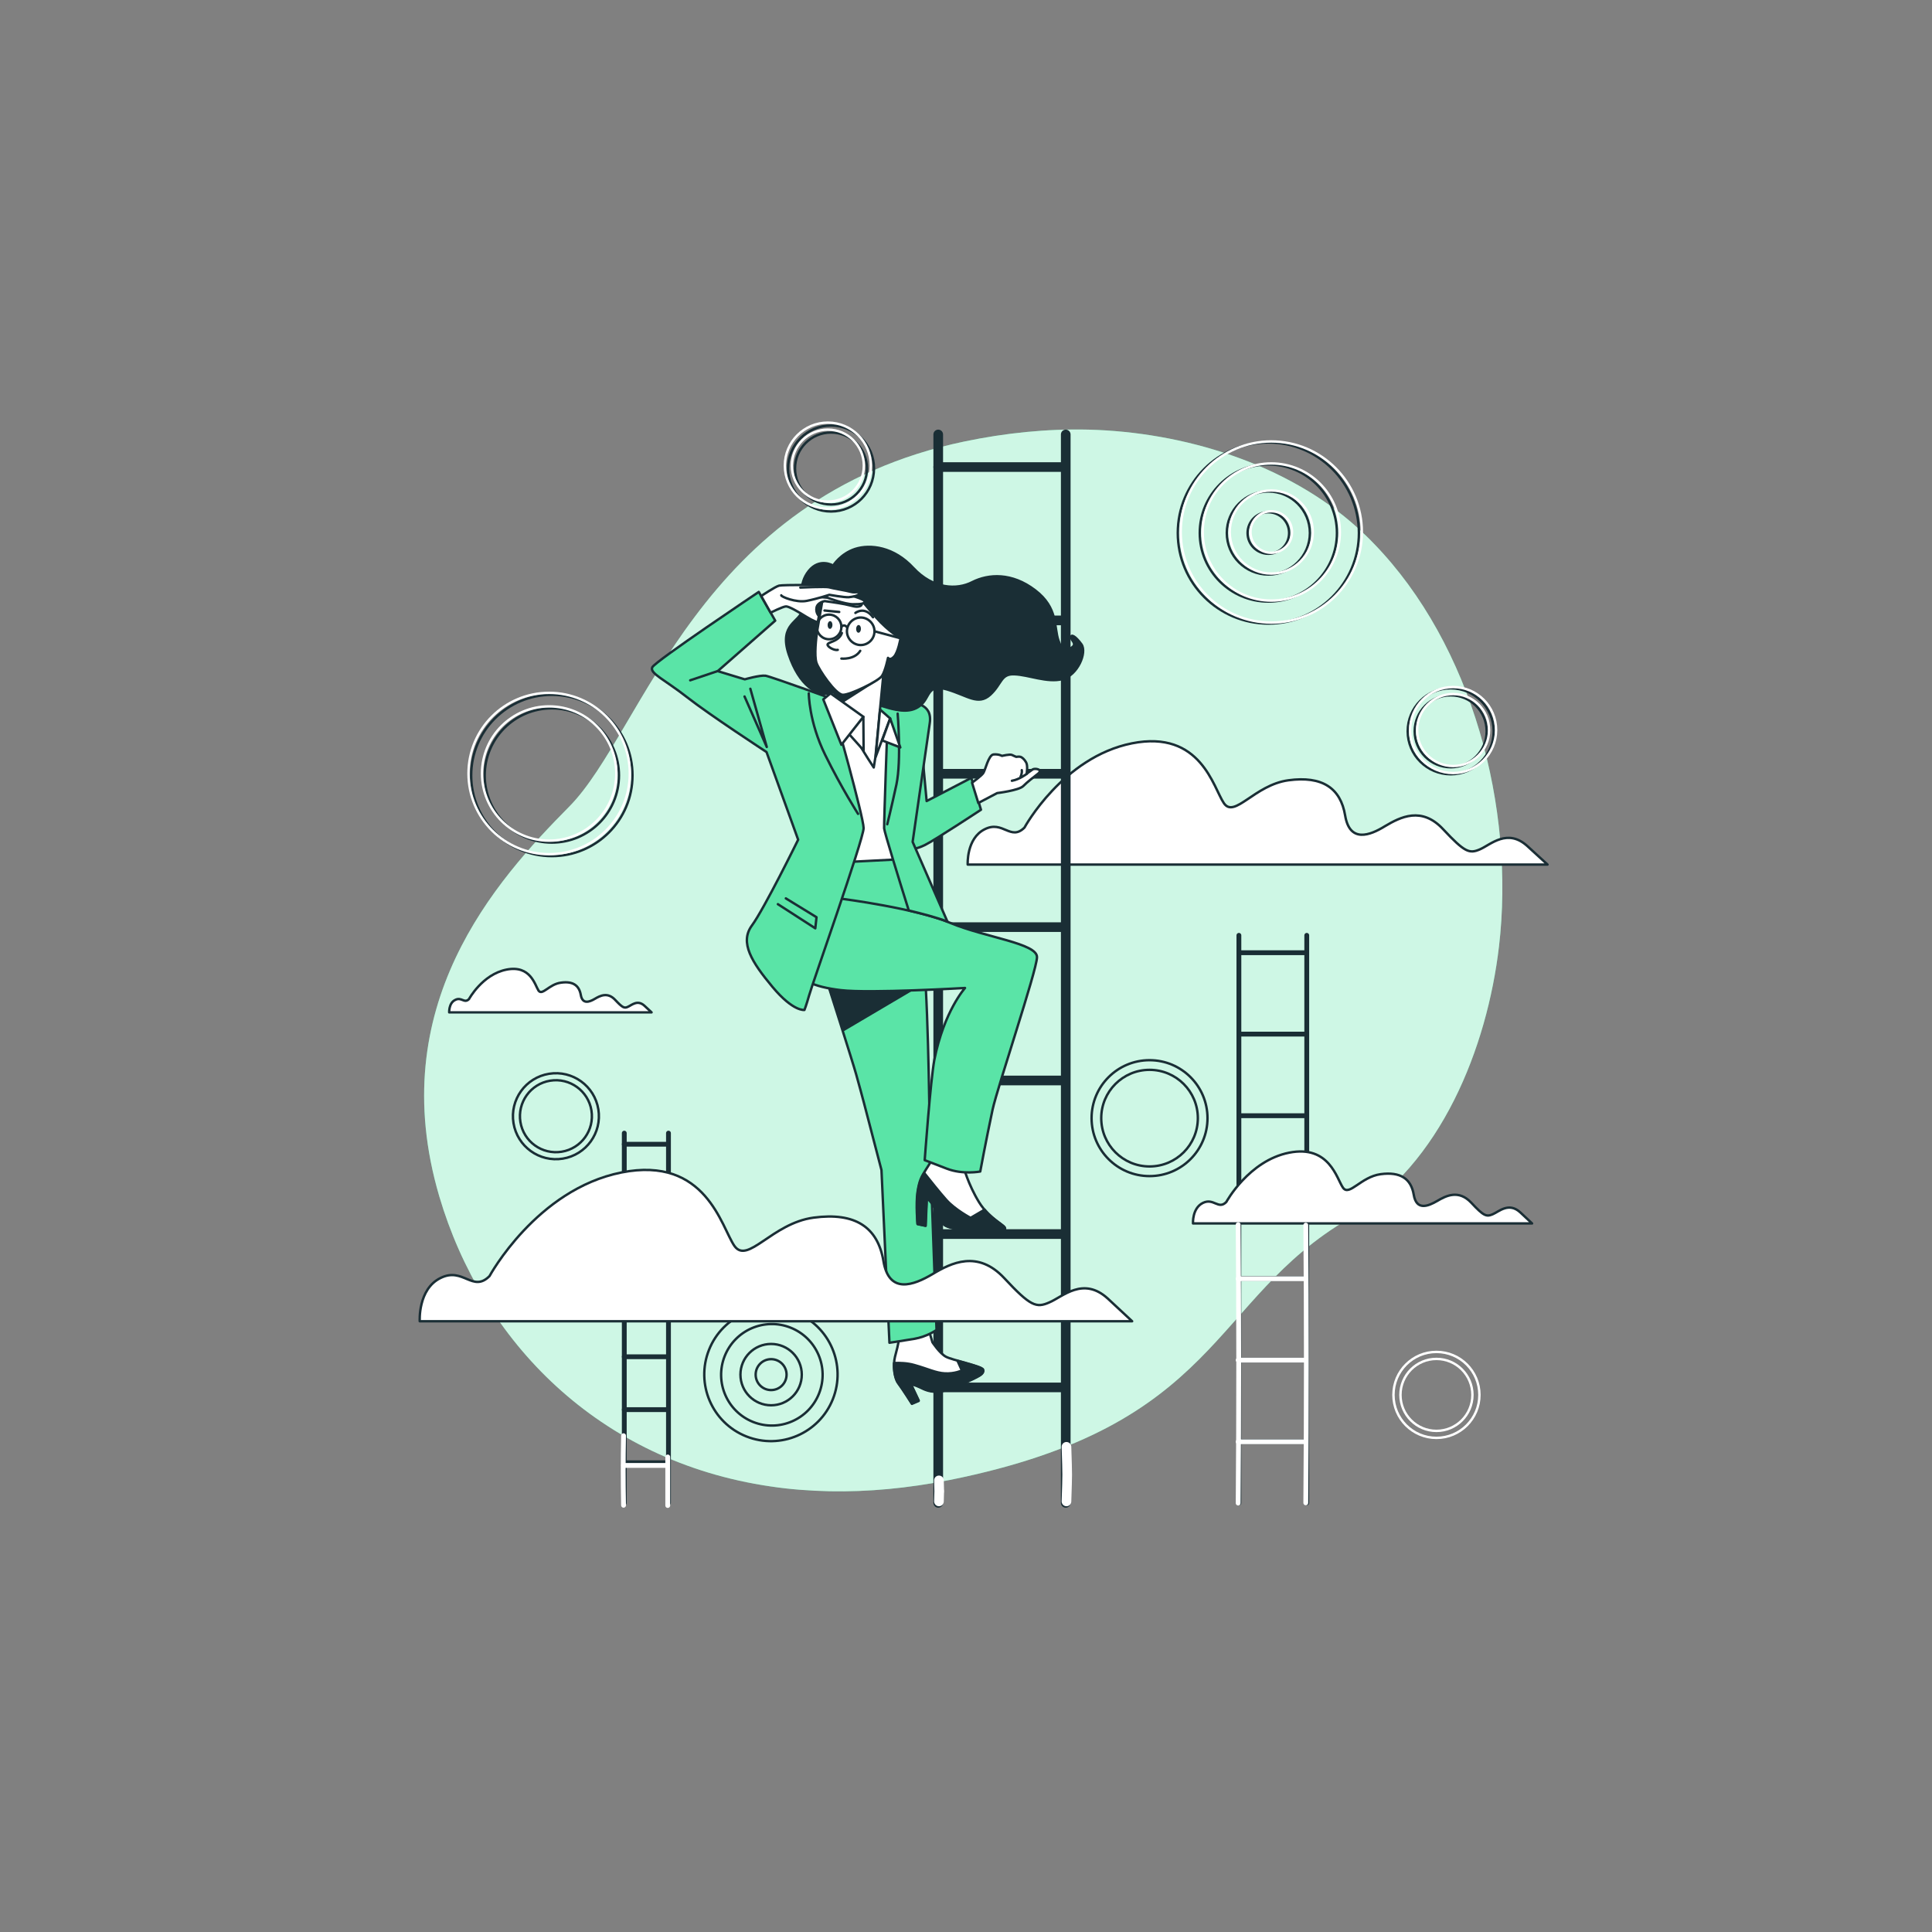 <?xml version="1.0" encoding="utf-8"?>
<!-- Generator: Adobe Illustrator 25.0.0, SVG Export Plug-In . SVG Version: 6.00 Build 0)  -->
<svg version="1.1" id="Layer_1" xmlns="http://www.w3.org/2000/svg" xmlns:xlink="http://www.w3.org/1999/xlink" x="0px" y="0px"
	 viewBox="0 0 800 800" style="enable-background:new 0 0 800 800;" xml:space="preserve">
<rect x="0" y="0" width="800" height="800" fill="#808080" stroke="none"/>
<style type="text/css">
	.st0{fill:#5AE4A7;}
	.st1{opacity:0.7;fill:#FFFFFF;}
	.st2{fill:none;stroke:#1A2E35;stroke-width:2;stroke-linecap:round;stroke-linejoin:round;stroke-miterlimit:10;}
	.st3{fill:#FFFFFF;stroke:#1A2E35;stroke-linecap:round;stroke-linejoin:round;stroke-miterlimit:10;}
	.st4{fill:none;stroke:#1A2E35;stroke-linecap:round;stroke-linejoin:round;stroke-miterlimit:10;}
	.st5{fill:none;stroke:#FFFFFF;stroke-linecap:round;stroke-linejoin:round;stroke-miterlimit:10;}
	.st6{fill:none;stroke:#1A2E35;stroke-width:4;stroke-linecap:round;stroke-linejoin:round;stroke-miterlimit:10;}
	.st7{fill:#1A2E35;stroke:#1A2E35;stroke-linecap:round;stroke-linejoin:round;stroke-miterlimit:10;}
	.st8{fill:#5AE4A7;stroke:#1A2E35;stroke-linecap:round;stroke-linejoin:round;stroke-miterlimit:10;}
	.st9{fill:#1A2E35;}
	.st10{fill:none;stroke:#FFFFFF;stroke-width:2;stroke-linecap:round;stroke-linejoin:round;stroke-miterlimit:10;}
	.st11{fill:none;stroke:#FFFFFF;stroke-width:4;stroke-linecap:round;stroke-linejoin:round;stroke-miterlimit:10;}
</style>
<g>
	<path class="st0" d="M620.7,391.9c-4.9,41.8-24,90.4-62.1,112.7c-57.6,33.7-52.8,85.6-165.2,108.2c-17.5,3.5-34.2,5-49.8,4.7
		c-8.4-0.2-16.6-0.8-24.5-2c-71.4-10.4-119.5-60.1-137.2-120.1C158.7,416.6,205,365,235.8,333.9c30.7-31.1,53.2-128,163.6-151.1
		c16.8-3.5,34-5.3,51.2-4.9c39.3,1,82.1,13.9,111.7,40.8c2.2,2,4.4,4.1,6.5,6.3C609.9,267.3,627.4,334.9,620.7,391.9z"/>
	<path class="st1" d="M620.7,391.9c-4.9,41.8-24,90.4-62.1,112.7c-57.6,33.7-52.8,85.6-165.2,108.2c-17.5,3.5-34.2,5-49.8,4.7
		c-8.4-0.2-16.6-0.8-24.5-2c-71.4-10.4-119.5-60.1-137.2-120.1C158.7,416.6,205,365,235.8,333.9c30.7-31.1,53.2-128,163.6-151.1
		c16.8-3.5,34-5.3,51.2-4.9c39.3,1,82.1,13.9,111.7,40.8c2.2,2,4.4,4.1,6.5,6.3C609.9,267.3,627.4,334.9,620.7,391.9z"/>
</g>
<g>
	<g>
		<line class="st2" x1="540.8" y1="394.5" x2="513" y2="394.5"/>
		<line class="st2" x1="540.8" y1="428.2" x2="513" y2="428.2"/>
		<line class="st2" x1="540.8" y1="462" x2="513.2" y2="462"/>
		<line class="st2" x1="540.8" y1="495.7" x2="513" y2="495.7"/>
		<line class="st2" x1="540.8" y1="529.4" x2="513" y2="529.4"/>
		<line class="st2" x1="540.8" y1="563.2" x2="513" y2="563.2"/>
		<line class="st2" x1="540.8" y1="596.9" x2="513" y2="596.9"/>
	</g>
	<line class="st2" x1="513" y1="387.3" x2="513" y2="622.3"/>
	<line class="st2" x1="541.1" y1="387.3" x2="541.1" y2="622.3"/>
</g>
<g>
	<g>
		<line class="st2" x1="276.6" y1="473.8" x2="258.5" y2="473.8"/>
		<line class="st2" x1="276.6" y1="495.8" x2="258.5" y2="495.8"/>
		<line class="st2" x1="276.6" y1="517.8" x2="258.6" y2="517.8"/>
		<line class="st2" x1="276.6" y1="539.8" x2="258.5" y2="539.8"/>
		<line class="st2" x1="276.6" y1="561.8" x2="258.5" y2="561.8"/>
		<line class="st2" x1="276.6" y1="583.7" x2="258.5" y2="583.7"/>
		<line class="st2" x1="276.6" y1="605.7" x2="258.5" y2="605.7"/>
	</g>
	<line class="st2" x1="258.5" y1="469.2" x2="258.5" y2="622.3"/>
	<line class="st2" x1="276.8" y1="469.2" x2="276.8" y2="622.3"/>
</g>
<path class="st3" d="M424.2,342.7c0,0,15.9-29.2,44.5-34.9c28.6-5.7,33.7,18.4,38.1,24.8c4.4,6.4,12.7-7.6,26.7-9.5
	c14-1.9,21.6,3.2,23.5,14.6c1.9,11.4,10.2,8.3,16.5,4.4c6.4-3.8,15.2-8.3,24.1,1.3c8.9,9.5,10.8,10.2,15.2,8.3
	c4.4-1.9,11.4-8.9,19.7-1.3c8.3,7.6,8.3,7.6,8.3,7.6H400.7c0,0-0.6-10.8,7-14.6C415.3,339.5,418.4,348.4,424.2,342.7z"/>
<path class="st3" d="M194.2,413.7c0,0,5.5-10.2,15.5-12.2c10-2,11.8,6.4,13.3,8.7c1.6,2.2,4.4-2.7,9.3-3.3c4.9-0.7,7.5,1.1,8.2,5.1
	c0.7,4,3.6,2.9,5.8,1.6c2.2-1.3,5.3-2.9,8.4,0.4c3.1,3.3,3.8,3.6,5.3,2.9c1.6-0.7,4-3.1,6.9-0.4c2.9,2.7,2.9,2.7,2.9,2.7H186
	c0,0-0.2-3.8,2.4-5.1C191.1,412.6,192.2,415.7,194.2,413.7z"/>
<g>
	<circle class="st4" cx="525.2" cy="220.7" r="37.5"/>
	<circle class="st4" cx="525.2" cy="220.7" r="28.4"/>
	<circle class="st4" cx="525.2" cy="220.7" r="17.2"/>
	<circle class="st4" cx="525.2" cy="220.7" r="8.6"/>
</g>
<g>
	
		<ellipse transform="matrix(0.37 -0.929 0.929 0.37 -327.703 655.168)" class="st4" cx="319.3" cy="569.2" rx="27.6" ry="27.6"/>
	
		<ellipse transform="matrix(0.369 -0.93 0.93 0.369 -327.565 656.195)" class="st4" cx="319.3" cy="569.2" rx="21" ry="21"/>
	<circle class="st4" cx="319.3" cy="569.2" r="12.7"/>
	<circle class="st4" cx="319.3" cy="569.2" r="6.4"/>
</g>
<g>
	<circle class="st4" cx="228.5" cy="321.1" r="33.4"/>
	<circle class="st4" cx="228.5" cy="321.1" r="27.8"/>
</g>
<g>
	<circle class="st4" cx="476" cy="463" r="24"/>
	<circle class="st4" cx="476" cy="463" r="20"/>
</g>
<g>
	
		<ellipse transform="matrix(0.987 -0.16 0.16 0.987 -71.063 42.857)" class="st4" cx="230.3" cy="462.2" rx="17.8" ry="17.8"/>
	
		<ellipse transform="matrix(0.987 -0.16 0.16 0.987 -71.063 42.857)" class="st4" cx="230.3" cy="462.2" rx="14.9" ry="14.9"/>
</g>
<g>
	<circle class="st4" cx="344.1" cy="194" r="17.8"/>
	<circle class="st4" cx="344.1" cy="194" r="14.9"/>
</g>
<g>
	<circle class="st5" cx="594.8" cy="577.6" r="17.8"/>
	<circle class="st5" cx="594.8" cy="577.6" r="14.9"/>
</g>
<g>
	<circle class="st4" cx="600.7" cy="302.8" r="17.8"/>
	<circle class="st4" cx="600.7" cy="302.8" r="14.9"/>
</g>
<g>
	<g>
		<line class="st6" x1="440.7" y1="193.4" x2="388.5" y2="193.4"/>
		<line class="st6" x1="440.7" y1="256.9" x2="388.5" y2="256.9"/>
		<line class="st6" x1="440.7" y1="320.4" x2="388.9" y2="320.4"/>
		<line class="st6" x1="440.7" y1="383.9" x2="388.5" y2="383.9"/>
		<line class="st6" x1="440.7" y1="447.4" x2="388.5" y2="447.4"/>
		<line class="st6" x1="440.7" y1="511" x2="388.5" y2="511"/>
		<line class="st6" x1="440.7" y1="574.5" x2="388.5" y2="574.5"/>
	</g>
	<line class="st6" x1="388.5" y1="179.9" x2="388.5" y2="622.3"/>
	<line class="st6" x1="441.3" y1="179.9" x2="441.3" y2="622.3"/>
</g>
<g>
	<g>
		<path class="st3" d="M383.8,548.1l2.3,7.7c0,0,3,4.6,5.6,6c2.6,1.4,14.9,3.9,15.3,5.3c0.5,1.4-1.2,2.3-2.6,3
			c-1.4,0.7-10.2,5.1-14.6,5.8c-4.4,0.7-7-0.7-8.8-1.6c-1.9-0.9-3.9-1.4-3.9-1.4l3.3,7l-2.8,1.2c0,0-3.9-6.3-5.6-8.4
			c-1.6-2.1-2.3-7.4-1.4-10.9c0.9-3.5,1.2-4.6,1.4-5.8c0.2-1.2,0.2-5.6,0.2-5.6L383.8,548.1z"/>
		<path class="st7" d="M407.1,567.2c-0.3-1-6.2-2.4-10.6-3.7l1.8,4c0,0-3,1.4-7,1.2c-3.9-0.2-7-1.9-12.8-3.5
			c-2.8-0.8-5.9-0.9-8.3-0.8c-0.2,3.2,0.5,6.9,1.8,8.5c1.6,2.1,5.6,8.4,5.6,8.4l2.8-1.2l-3.3-7c0,0,2.1,0.5,3.9,1.4
			c1.9,0.9,4.4,2.3,8.8,1.6c4.4-0.7,13.2-5.1,14.6-5.8C405.9,569.5,407.5,568.6,407.1,567.2z"/>
	</g>
	<path class="st8" d="M371.8,351.3c0,0,9.1,26.7,10.9,48.3c1.9,21.6,2.3,73.6,2.3,73.6l2.8,77.5c0,0-3.9,2.8-9.3,3.7
		s-10.2,1.6-10.2,1.6l-3.3-71.5c0,0-6.3-24.2-7.2-27.6c-0.9-3.5-2.1-7.7-3.3-12.1c-1.2-4.4-12.3-39.2-12.3-39.2s-4.2-10-6-16.7
		S342,354,342,354L371.8,351.3z"/>
	<polygon class="st7" points="384.7,405.6 349.3,426.5 342.3,405.6 	"/>
	<polygon class="st3" points="372.1,293.2 341.4,292.3 353.4,344.4 351.5,356.9 370.9,355.9 369,334.9 	"/>
	<path class="st8" d="M381.4,306.7l2.3,25l18.5-9.6l4,13.2c0,0-19.3,12.7-23.2,14.6s-6.1,1.9-7.5,1.2c-1.4-0.7-1-7.3-1-7.3
		L381.4,306.7z"/>
	<g>
		<path class="st3" d="M399.4,477.6l-0.5,5.3c0,0,1.9,7.4,6.5,14.9c4.6,7.4,10.9,9.5,10.7,10.9c-0.2,1.4-0.5,2.1-8.4,1.6
			c-7.9-0.5-16-1.9-17-3.5c-0.9-1.6-4.2-8.1-5.6-9.5c-1.4-1.4-1.4-1.4-1.4-1.4l-0.5,11.6l-3.3-0.7c0,0-0.7-8.1,0-13
			c0.7-4.9,1.6-6.5,3.5-9.5s1.9-3,1.9-3l0.9-5.8L399.4,477.6z"/>
		<path class="st7" d="M407.7,500.9l-5.8,3.4c0,0-6.3-3.3-10-7.4c-2.8-3.1-7.2-8.7-9.2-11.2c-1.3,2.3-2.1,4.1-2.7,8.2
			c-0.7,4.9,0,13,0,13l3.3,0.7l0.5-11.6c0,0,0,0,1.4,1.4c1.4,1.4,4.6,7.9,5.6,9.5c0.9,1.6,9.1,3,17,3.5c7.9,0.5,8.1-0.2,8.4-1.6
			C416.3,507.5,411.9,505.8,407.7,500.9z"/>
	</g>
	<path class="st8" d="M348.8,372.2c0,0,30.4,3.9,44.8,10c14.4,6,36,8.4,35.8,14.2c-0.2,5.8-16.3,53.5-18.4,63.1
		c-2.8,13.1-5.1,25.6-5.1,25.6s-7.2,1.4-13.9-1.2c-6.7-2.6-9.1-3.5-9.1-3.5s2.4-33.1,4-41.6c4-20.1,12.7-29.7,12.7-29.7
		s-39.5,2.3-51.4,0.9c-11.8-1.4-17-4.4-17.4-7.9c-0.5-3.5-1.6-13,2.6-21.6C337.6,371.9,345.3,371,348.8,372.2z"/>
	<g>
		<path class="st8" d="M392.3,381.6l-14.4-33c0,0,5.9-40.9,7.1-49.2c1.2-8.3-6.8-8.5-10.2-8.6c-3.4-0.2-27.1-0.3-27.1-0.3
			s-28.3-10.3-30.7-10.7c-2.4-0.3-8.6,1.5-8.6,1.5l-11.2-3.4L321,257l-6.8-11.9c0,0-42.9,28.7-44.1,31.2c-1.2,2.5,5.1,5.1,14.4,12.4
			c9.3,7.3,32.9,22.7,32.9,22.7l13.1,36.3c0,0-14.1,28.7-19.2,35.6c-5.1,7,0,15.1,8.6,25.4c8.6,10.3,13.2,9.5,13.2,9.5
			s0.8-2,1.9-5.9c1-3.9,22.6-64.8,22.6-69.4c0-4.6-12.5-49-12.5-49s12.4,0,16.8,1.4c4.4,1.4,5.6,3.6,5.6,3.6s-1.5,41.9-1.4,44.1
			c0.1,1.5,6.2,21.3,10.2,34C382.1,378.4,387.8,379.9,392.3,381.6z"/>
		<g>
			<path class="st4" d="M371.7,295.5c0,0,1.6,19.2-0.5,29.3c-2.2,10.1-3.8,16.5-3.8,16.5"/>
			<polyline class="st4" points="310.7,285.2 317.5,309.3 308.3,288.4 			"/>
			<path class="st8" d="M297.1,277.9c0,0-10.5,3.5-11.3,3.8"/>
			<polyline class="st4" points="322.1,374.4 337.6,384.4 338.1,379.8 325.4,372 			"/>
			<path class="st4" d="M334.9,287.1c0,0,0,11.7,6.8,25.5c6.8,13.8,13.6,24.4,13.6,24.4"/>
		</g>
	</g>
	<path class="st7" d="M345,234.2c0,0-5.6-3.4-10.1,2.2c-4.5,5.6-2.5,11.7-2.9,16.4c-0.4,4.7-9.7,5.4-5.4,18.2s11.7,17.5,17.3,16
		c5.6-1.6,9.4,1.1,18.2,4.3c8.8,3.1,14.6,4.3,18.9,0.9c4.3-3.4,2.7-9.2,11.2-6.7s12.8,6.7,17.8,2.2c4.9-4.5,4.3-8.8,10.1-8.5
		c5.8,0.2,13.5,3.6,19.8,2s10.3-11,7.9-14.4c-2.5-3.4-4.3-4.3-4.3-2.9c0,1.3,2.7,2.7,0.2,4.3c-2.5,1.6-3.4,2.7-5.4-2.9
		c-2-5.6,0-13.5-9.7-20.9s-19.3-6.7-25.9-3.4c-6.5,3.4-16.4,2.9-24.5-5.8c-8.1-8.8-17.8-9.9-24.1-7.9C348,229.3,345,234.2,345,234.2
		z"/>
	<path class="st3" d="M366,277l-3.5,36.4l-0.7,4.4c0,0-4.3-6.5-5.5-8.9c-1.2-2.4-2.1-4.8-2.1-4.8l1.7-6.9l-9.7-6.5l-1.5-8.1
		c0,0,2.8,3.1,8,1.2C358,281.9,366,277,366,277z"/>
	<polygon class="st7" points="362.1,282.1 346.9,291.8 345.9,284.6 	"/>
	<g>
		<path class="st3" d="M340.7,247.7c0,0-1.6,9.2-2.2,12.8c-0.6,3.6-1.4,11.1-0.4,14c1,2.9,7.9,13.1,10.9,13.2
			c3,0.1,14.8-5.7,16.2-7.8c1.4-2.1,2.5-7.5,2.5-7.5s0.8,1.3,2.5-0.5c1.7-1.8,2.7-7.6,2.7-7.6s-4.9-2.7-10.1-8.6
			c-5.2-5.8-6-7.9-10.4-10.6C348,242.4,342.4,244.3,340.7,247.7z"/>
		<line class="st4" x1="341.4" y1="252.8" x2="347.5" y2="253.4"/>
		<path class="st4" d="M354.2,253.8c0,0,3.8-3,7.3,1.8"/>
		<circle class="st4" cx="343.3" cy="259.6" r="5.1"/>
		<path class="st4" d="M362.1,261.4c0-3.1-2.6-5.7-5.7-5.7c-3.1,0-5.7,2.6-5.7,5.7c0,3.1,2.6,5.7,5.7,5.7
			C359.5,267.1,362.1,264.6,362.1,261.4z"/>
		<path class="st9" d="M344.7,258.8c0,0.9-0.5,1.6-1,1.6c-0.6,0-1-0.7-1-1.6s0.5-1.6,1-1.6C344.3,257.2,344.7,257.9,344.7,258.8z"/>
		<path class="st9" d="M356.5,260.4c0,0.9-0.5,1.6-1,1.6c-0.6,0-1-0.7-1-1.6s0.5-1.6,1-1.6C356.1,258.8,356.5,259.5,356.5,260.4z"/>
		<path class="st4" d="M348.6,262.1c0,0-0.4,1.6-2.2,2.7c-1.8,1.2-4.3,1.4-3.6,2.5c0.6,1,2.9,2.1,4.1,1.8"/>
		<path class="st4" d="M348.4,259.6c0,0,1-1.4,2.2,0"/>
		<line class="st4" x1="362.1" y1="261.4" x2="372.9" y2="264.3"/>
		<path class="st4" d="M348.4,272.7c0,0,5.4,0.6,7.8-3.2"/>
	</g>
	<g>
		<path class="st3" d="M315.2,246.8c0,0,5.8-3.9,7.4-4.3c1.6-0.4,18.8-0.3,19.8-0.1c1,0.1,14.3,7.3,14.3,7.3s0.6,1-0.9,1.4
			c-1.6,0.4-3-0.3-6-0.9c-3-0.6-8.3-1.3-8.3-1.3s-3,0.5-3.4,2.7s1,3.5,1,3.5l-0.5,2.6c0,0-1.8-0.5-4.7-2.3c-2.9-1.8-7.1-4.3-8.4-4.3
			c-1.3,0-6.4,2.6-6.4,2.6L315.2,246.8z"/>
		<path class="st3" d="M350.6,246.1c0,0,7.4,1.9,7.4,2.9s-1.4,1.2-4.8,1.2c-3.4,0-10.6-2.7-10.6-2.7l-4.5-0.4c0,0,2.2-2.5,4.7-2.6
			C345.1,244.3,350.6,246.1,350.6,246.1z"/>
		<path class="st3" d="M331.4,243.3c0,0,10.6-0.5,11.9-0.1c1.3,0.4,7.4,1.4,9.1,1.9c1.7,0.5,3.9-0.4,3.5,0.6c-0.4,1-2.7,1.4-4.5,1.6
			c-1.8,0.1-8-1-8-1s-4.8,1.6-9.3,2.5s-10.8-1.8-10.6-2.3"/>
	</g>
	<g>
		<polygon class="st3" points="362.6,313.4 368.6,297.5 364.4,293.8 		"/>
		<polygon class="st3" points="368.6,297.5 372.8,309.5 365.3,306.6 		"/>
	</g>
	<g>
		<polygon class="st3" points="357.5,296.8 357.6,310.7 351.6,304 		"/>
		<polygon class="st3" points="357.5,296.8 348.4,308.4 340.9,289.6 343.9,287.1 		"/>
	</g>
	<g>
		<path class="st3" d="M402.5,324.1c0,0,3.7-2.7,4.6-3.9s2.2-7.6,4.3-7.8c2.2-0.2,3.5,0.6,3.5,0.6s3.3-0.8,4.1-0.4
			c0.8,0.4,1.8,0.8,1.8,0.8s1.2-0.2,1.8,0c0.6,0.2,1.6,1,2.3,2.3c0.8,1.4,0.2,4.7,0.2,4.7s1.6-1.2,2.5-1.8c1-0.6,4.5,0,2.2,1.8
			c-2.3,1.8-4.3,3.3-6.1,5.1c-1.8,1.8-10.8,2.9-10.8,2.9l-7.8,4.1L402.5,324.1z"/>
		<path class="st3" d="M425.2,320.4c0,0-3.1,2.4-6.2,2.9"/>
		<path class="st3" d="M422.6,321.6c0,0,0.7-1.3,0.5-2.7"/>
	</g>
</g>
<path class="st3" d="M202.7,528.4c0,0,19.5-35.9,54.6-42.9c35.1-7,41.4,22.6,46.8,30.4c5.5,7.8,15.6-9.4,32.8-11.7
	c17.2-2.3,26.5,3.9,28.9,17.9c2.3,14,12.5,10.1,20.3,5.5c7.8-4.7,18.7-10.1,29.7,1.6c10.9,11.7,13.3,12.5,18.7,10.1
	c5.5-2.3,14-10.9,24.2-1.6c10.1,9.4,10.1,9.4,10.1,9.4h-295c0,0-0.8-13.3,8.6-17.9C191.8,524.5,195.7,535.4,202.7,528.4z"/>
<path class="st3" d="M507.8,497.7c0,0,9.3-17.1,26-20.4c16.7-3.3,19.7,10.8,22.3,14.5c2.6,3.7,7.4-4.5,15.6-5.6
	c8.2-1.1,12.6,1.9,13.7,8.5c1.1,6.7,5.9,4.8,9.7,2.6c3.7-2.2,8.9-4.8,14.1,0.7c5.2,5.6,6.3,5.9,8.9,4.8c2.6-1.1,6.7-5.2,11.5-0.7
	c4.8,4.5,4.8,4.5,4.8,4.5H494c0,0-0.4-6.3,4.1-8.5C502.6,495.9,504.5,501.1,507.8,497.7z"/>
<g>
	<circle class="st5" cx="342.8" cy="192.8" r="17.8"/>
	<circle class="st5" cx="342.8" cy="192.8" r="14.9"/>
</g>
<g>
	<circle class="st5" cx="227.4" cy="320.3" r="33.4"/>
	<circle class="st5" cx="227.4" cy="320.3" r="27.8"/>
</g>
<g>
	<circle class="st5" cx="526.4" cy="220.3" r="37.5"/>
	<circle class="st5" cx="526.4" cy="220.3" r="28.4"/>
	<circle class="st5" cx="526.4" cy="220.3" r="17.2"/>
	<circle class="st5" cx="526.4" cy="220.3" r="8.6"/>
</g>
<g>
	<circle class="st5" cx="601.7" cy="302.3" r="17.8"/>
	<circle class="st5" cx="601.7" cy="302.3" r="14.9"/>
</g>
<g>
	<g>
		<line class="st10" x1="540.4" y1="529.5" x2="512.7" y2="529.5"/>
		<line class="st10" x1="540.4" y1="563.2" x2="512.7" y2="563.2"/>
		<line class="st10" x1="540.4" y1="597" x2="512.7" y2="597"/>
	</g>
	<path class="st10" d="M512.7,507.1c0.3,37.6,0.3,76.9,0,115.3"/>
	<path class="st10" d="M540.7,507.3c0.3,37.7,0.3,76.7,0,115"/>
</g>
<g>
	<g>
		<line class="st10" x1="276.3" y1="606.8" x2="258.2" y2="606.8"/>
	</g>
	<path class="st10" d="M258.2,594.5c-0.2,10.4-0.2,18.5,0,28.8"/>
	<path class="st10" d="M276.5,603.3c0,9.3,0,9.7,0,20.1"/>
</g>
<g>
	<path class="st11" d="M388.8,613c0.2,11.2,0.2-2,0,8.7"/>
	<path class="st11" d="M441.6,599.1c0.4,13.2,0.4,9.9,0,22.6"/>
</g>
</svg>
